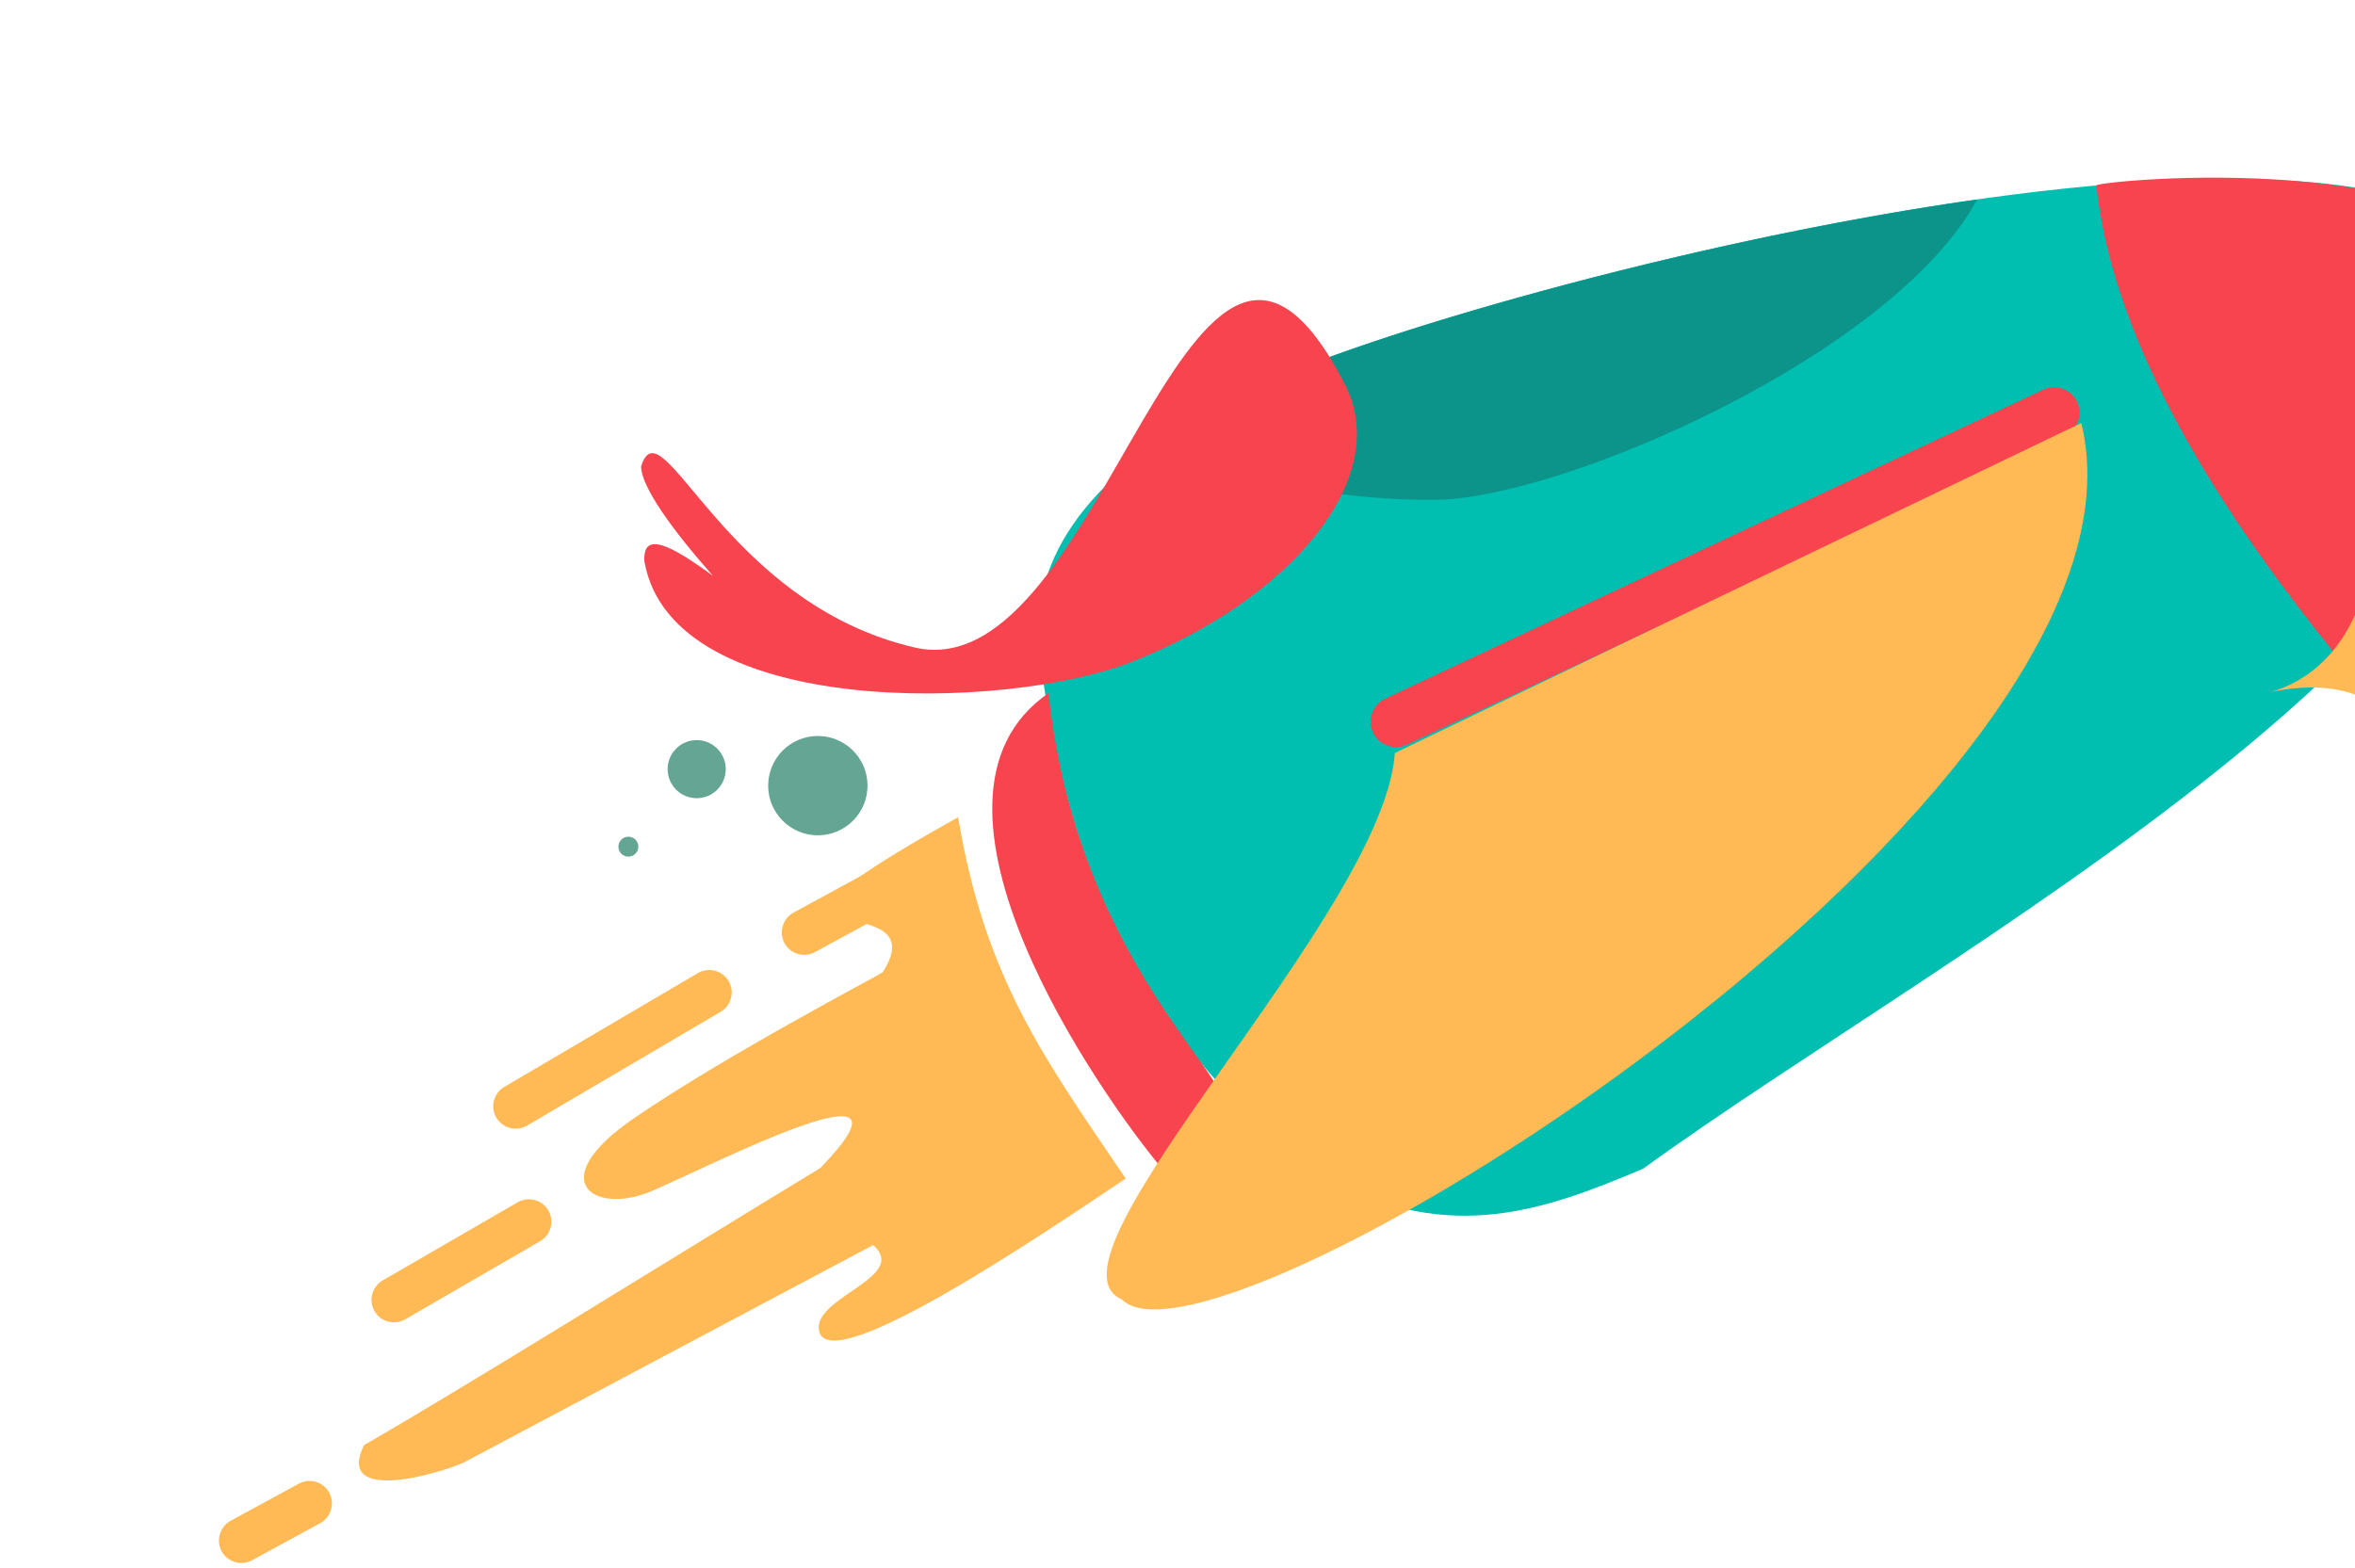 <svg width="422" height="281" viewBox="0 0 422 281" fill="none" xmlns="http://www.w3.org/2000/svg">
<path fill-rule="evenodd" clip-rule="evenodd" d="M146.511 131.919C141.598 131.94 137.628 135.942 137.65 140.861C137.671 145.774 141.673 149.744 146.592 149.722C151.505 149.7 155.475 145.698 155.453 140.78C155.432 135.867 151.429 131.897 146.511 131.919Z" fill="#64A693"/>
<path fill-rule="evenodd" clip-rule="evenodd" d="M124.821 132.656C121.943 132.668 119.626 135.013 119.636 137.886C119.648 140.764 121.993 143.082 124.866 143.071C127.744 143.06 130.062 140.714 130.051 137.841C130.04 134.963 127.695 132.646 124.821 132.656Z" fill="#64A693"/>
<path fill-rule="evenodd" clip-rule="evenodd" d="M112.593 149.971C111.607 149.974 110.809 150.778 110.813 151.769C110.816 152.755 111.62 153.553 112.611 153.548C113.597 153.546 114.395 152.742 114.39 151.751C114.387 150.765 113.584 149.967 112.593 149.971Z" fill="#64A693"/>
<path fill-rule="evenodd" clip-rule="evenodd" d="M451.707 51.983C437.791 5.589 259.515 52.606 225.48 69.242C198.845 81.563 185.668 96.565 185.939 114.25C190.235 153.572 204.33 187.722 238.058 211.504C260.035 222.957 276.648 217.01 294.43 209.491C348.773 169.997 461.86 111.345 451.706 51.978" fill="#00BEB0"/>
<path fill-rule="evenodd" clip-rule="evenodd" d="M354.301 35.749C301.414 43.273 243.417 60.477 225.48 69.242C218.005 72.699 211.593 76.368 206.236 80.247C219.365 85.89 240.93 89.845 257.566 89.58C280.037 89.221 339.096 63.699 354.306 35.748" fill="#0C948B"/>
<path fill-rule="evenodd" clip-rule="evenodd" d="M217.64 193.997L208.847 210.207C197.153 196.464 160.18 143.374 187.877 124.242C192.03 162.706 211.007 183.652 217.64 193.997Z" fill="#F8444F"/>
<path fill-rule="evenodd" clip-rule="evenodd" d="M366.146 69.852L248.224 125.228C245.953 126.295 244.971 129.024 246.037 131.295C247.103 133.565 249.832 134.548 252.103 133.482L370.025 78.106C372.296 77.039 373.279 74.31 372.212 72.04C371.146 69.769 368.417 68.786 366.146 69.852Z" fill="#F8444F"/>
<path fill-rule="evenodd" clip-rule="evenodd" d="M146.716 237.976C146.992 248.291 186.645 221.338 201.725 211.244C187.257 189.901 176.517 175.457 171.692 146.479C122.98 173.675 168.953 157.643 158.152 174.287C157.634 174.734 130.203 189.047 113.577 200.456C96.87 211.926 106.83 218.007 117.145 213.327C127.648 208.848 167.245 188.419 146.997 209.358C119.739 225.912 83.379 248.593 65.23 259.025C60.021 269.597 78.549 264.204 83.079 262.159L156.466 223.165C162.81 228.721 146.576 232.337 146.716 237.976Z" fill="#FFBA55"/>
<path fill-rule="evenodd" clip-rule="evenodd" d="M249.95 134.967L372.961 75.821C389.159 142.611 217.472 249.944 201.011 232.899C184.634 225.789 247.996 163.836 249.95 134.967Z" fill="#FFBA55"/>
<path fill-rule="evenodd" clip-rule="evenodd" d="M451.707 51.983C444.929 25.644 375.558 32.379 375.65 33.244C378.404 58.807 394.177 87.543 419.595 118.618C420.362 119.557 460.073 81.386 451.707 51.983Z" fill="#F8444F"/>
<path fill-rule="evenodd" clip-rule="evenodd" d="M90.365 194.82L125.056 174.42C126.964 173.299 129.445 173.941 130.566 175.849C131.687 177.757 131.046 180.238 129.138 181.359L94.447 201.758C92.539 202.88 90.058 202.238 88.935 200.325C87.814 198.417 88.456 195.936 90.364 194.815" fill="#FFBA55"/>
<path fill-rule="evenodd" clip-rule="evenodd" d="M440.541 150.945C434.906 137.014 430.492 119.312 406.996 124.002C420.509 120.107 428.678 103.625 423.453 81.912C427.08 96.574 433.934 119.468 457.493 109.512C436.705 116.972 439.722 135.641 440.541 150.945Z" fill="#FFBA55"/>
<path fill-rule="evenodd" clip-rule="evenodd" d="M163.879 116.058C198.199 124.001 213.197 14.919 240.96 68.796C249.809 85.966 230.706 107.736 202.682 118.693C180.355 127.423 120.522 129.009 115.483 100.674C115.102 95.069 120.119 97.634 127.751 103.208C120.513 95.045 114.873 87.211 114.884 83.595C118.589 71.691 129.563 108.11 163.883 116.052" fill="#F8444F"/>
<path fill-rule="evenodd" clip-rule="evenodd" d="M68.574 229.508L92.764 215.498C94.679 214.385 97.155 215.049 98.267 216.965C99.38 218.88 98.717 221.361 96.8 222.468L72.611 236.479C70.695 237.591 68.219 236.927 67.107 235.012C65.995 233.097 66.659 230.621 68.574 229.508Z" fill="#FFBA55"/>
<path fill-rule="evenodd" clip-rule="evenodd" d="M41.344 272.578L53.548 265.933C55.491 264.872 57.944 265.6 58.995 267.55C60.047 269.501 59.32 271.959 57.372 273.021L45.169 279.666C43.225 280.727 40.772 279.999 39.716 278.05C38.664 276.099 39.391 273.641 41.339 272.58" fill="#FFBA55"/>
<path fill-rule="evenodd" clip-rule="evenodd" d="M142.198 163.577L154.402 156.932C156.345 155.871 158.798 156.599 159.855 158.548C160.906 160.499 160.18 162.957 158.232 164.018L146.028 170.664C144.085 171.724 141.631 170.997 140.575 169.048C139.524 167.097 140.25 164.639 142.198 163.577Z" fill="#FFBA55"/>
</svg>
